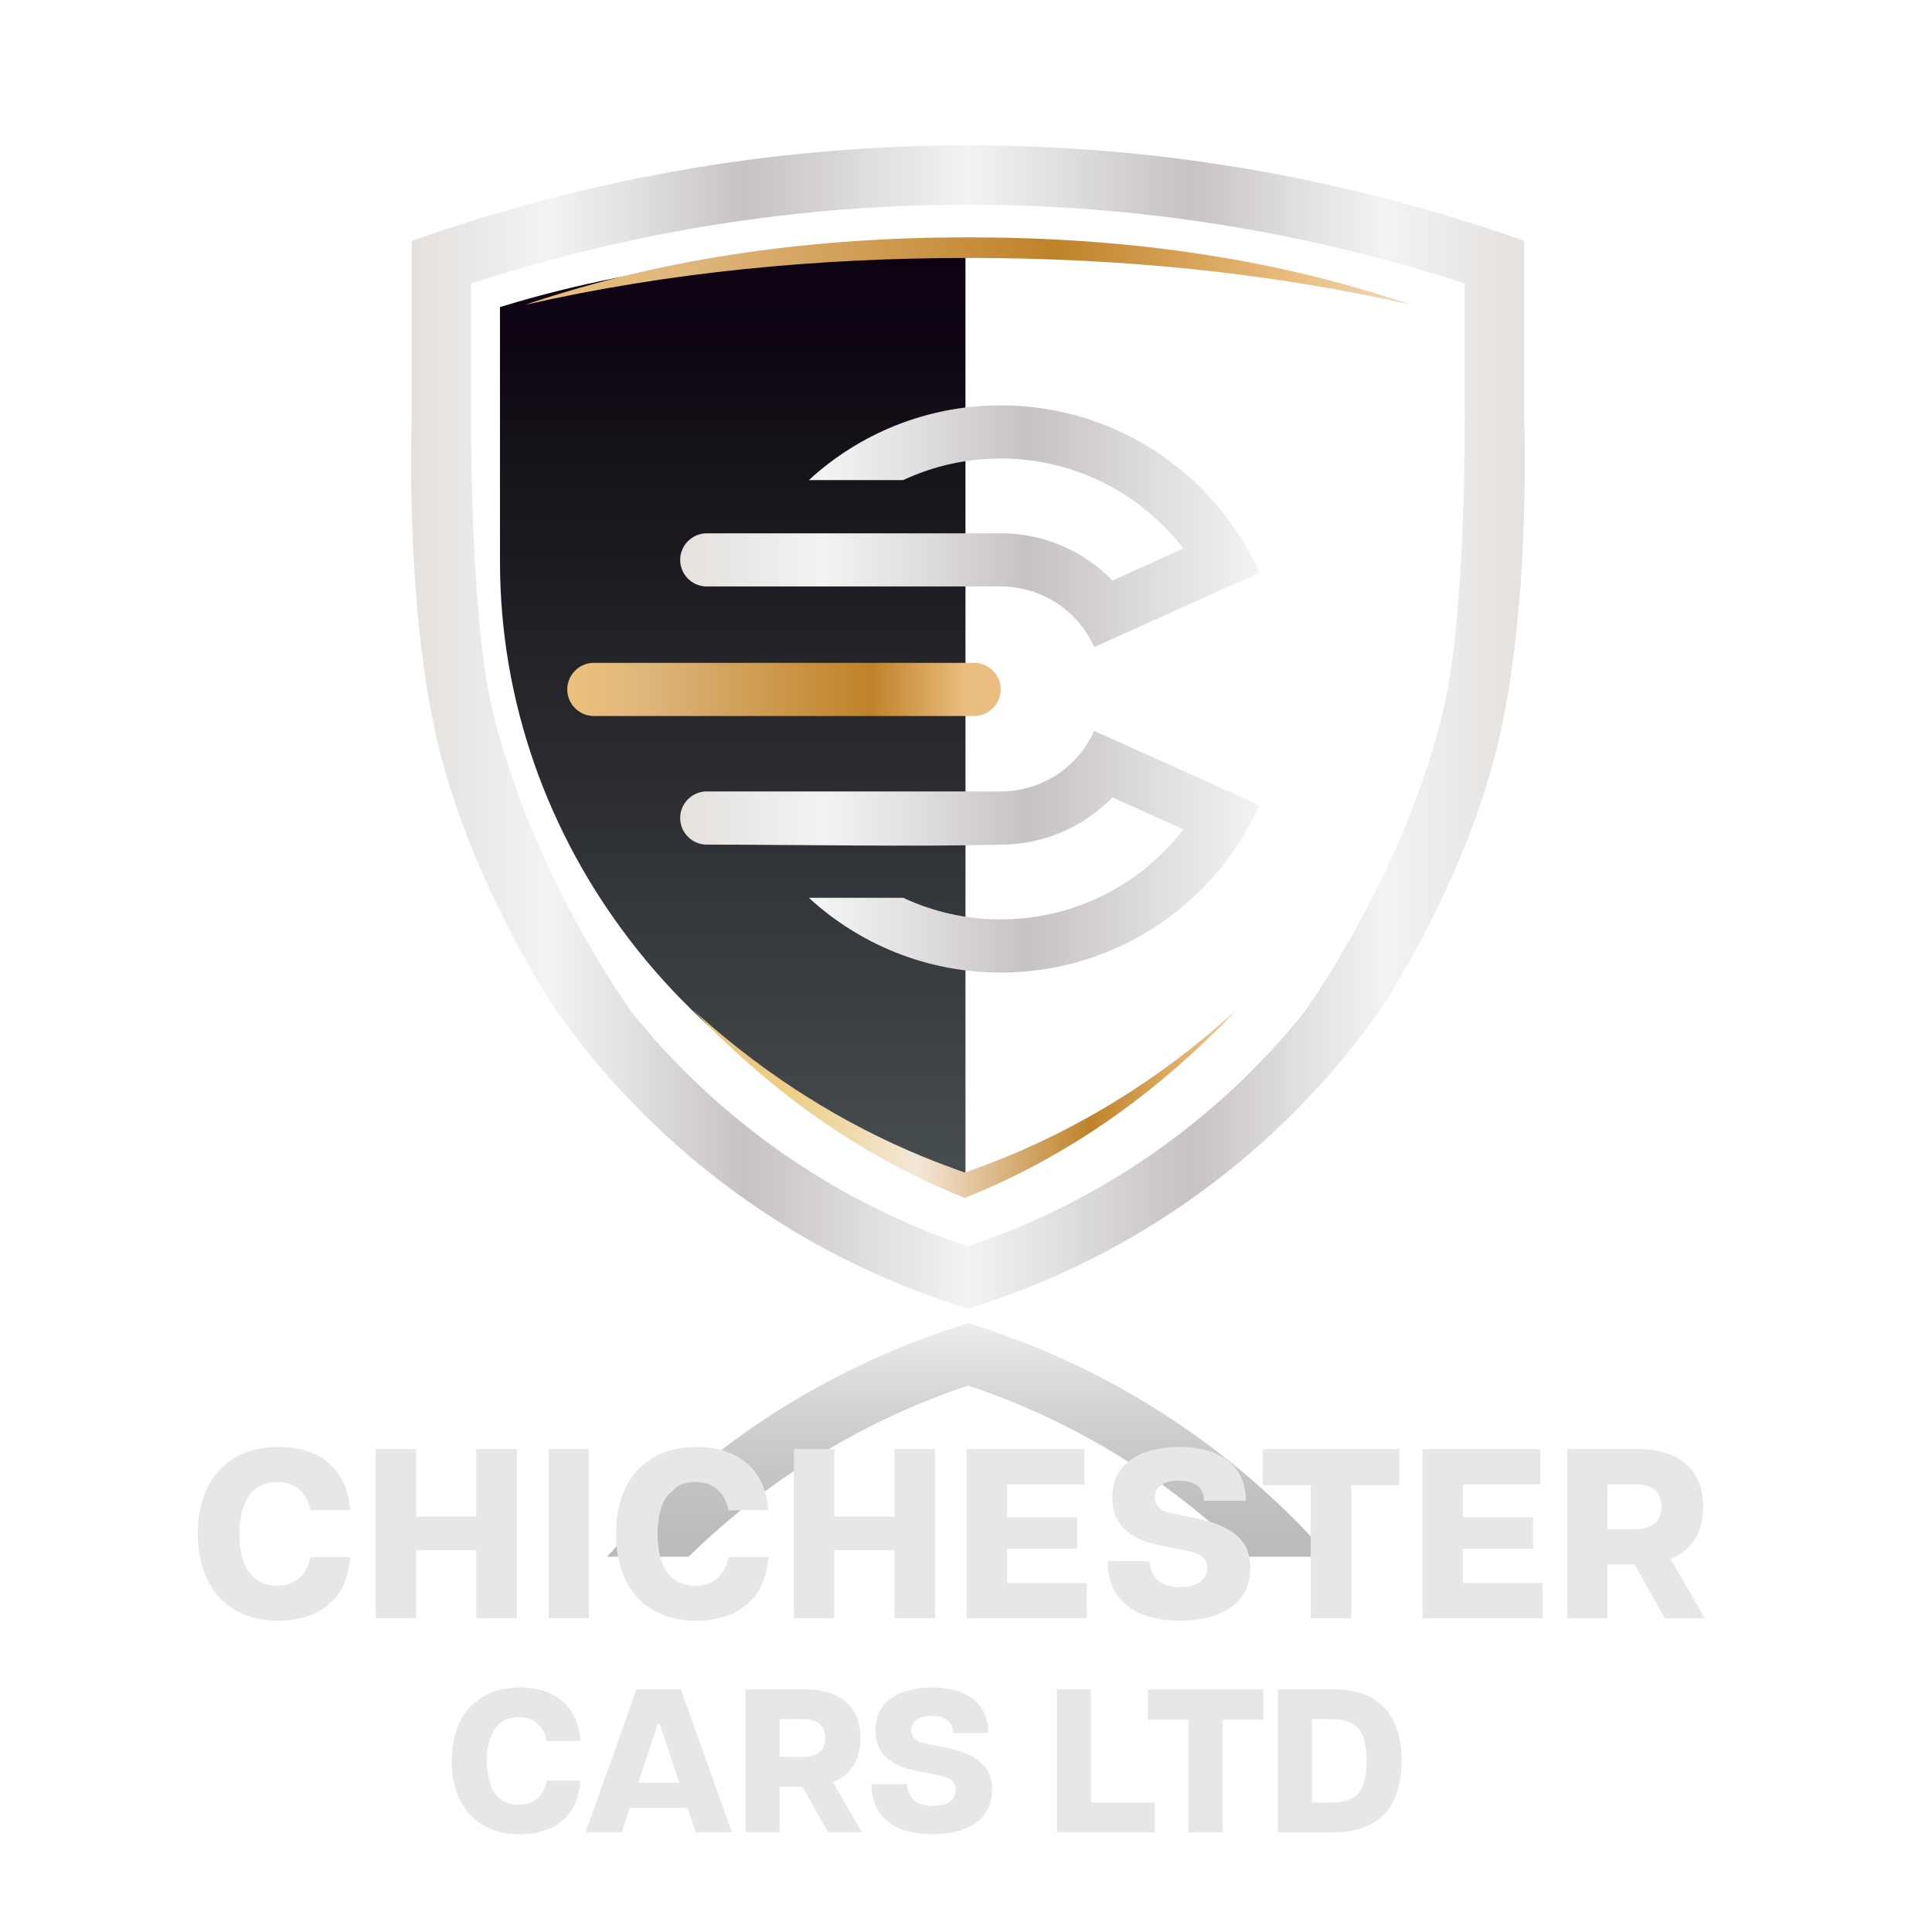 <?xml version="1.0" encoding="UTF-8"?> <svg xmlns="http://www.w3.org/2000/svg" xmlns:xlink="http://www.w3.org/1999/xlink" id="Layer_1" data-name="Layer 1" width="512" height="512" viewBox="0 0 512 512"><defs><linearGradient id="linear-gradient" x1="256.58" y1="412.55" x2="256.58" y2="350.66" gradientUnits="userSpaceOnUse"><stop offset="0" stop-color="#221e20"></stop><stop offset=".13" stop-color="#282425"></stop><stop offset=".29" stop-color="#393536"></stop><stop offset=".48" stop-color="#555152"></stop><stop offset=".69" stop-color="#7c7879"></stop><stop offset=".9" stop-color="#aea9aa"></stop><stop offset="1" stop-color="#c7c2c3"></stop></linearGradient><linearGradient id="New_Gradient_Swatch_5" data-name="New Gradient Swatch 5" x1="194.19" y1="310.87" x2="194.19" y2="65.82" gradientUnits="userSpaceOnUse"><stop offset="0" stop-color="#464d4f"></stop><stop offset=".8" stop-color="#141017"></stop><stop offset=".89" stop-color="#0f0614"></stop><stop offset="1" stop-color="#0d0213"></stop></linearGradient><linearGradient id="Dull_Brass" data-name="Dull Brass" x1="139.28" y1="71.82" x2="373.88" y2="71.82" gradientUnits="userSpaceOnUse"><stop offset="0" stop-color="#ecc17d"></stop><stop offset=".19" stop-color="#deb57b"></stop><stop offset=".6" stop-color="#bf8229"></stop><stop offset=".87" stop-color="#eabe80"></stop><stop offset="1" stop-color="#eedcc3"></stop></linearGradient><linearGradient id="Polished_Brass" data-name="Polished Brass" x1="183.79" y1="292.61" x2="327.54" y2="292.61" gradientUnits="userSpaceOnUse"><stop offset="0" stop-color="#ecc17d"></stop><stop offset=".19" stop-color="#edd088"></stop><stop offset=".41" stop-color="#f4e7d8"></stop><stop offset=".73" stop-color="#bf8229"></stop><stop offset=".95" stop-color="#eabe80"></stop></linearGradient><linearGradient id="New_Gradient_Swatch_2" data-name="New Gradient Swatch 2" x1="108.93" y1="192.7" x2="256.58" y2="192.7" gradientUnits="userSpaceOnUse"><stop offset="0" stop-color="#e4e1de"></stop><stop offset=".25" stop-color="#f3f3f3"></stop><stop offset=".39" stop-color="#e3e1e2"></stop><stop offset=".6" stop-color="#c7c2c3"></stop><stop offset="1" stop-color="#f3f3f3"></stop></linearGradient><linearGradient id="New_Gradient_Swatch_2-2" data-name="New Gradient Swatch 2" x1="537.24" y1="192.7" x2="684.88" y2="192.7" gradientTransform="translate(941.33) rotate(-180) scale(1 -1)" xlink:href="#New_Gradient_Swatch_2"></linearGradient><linearGradient id="New_Gradient_Swatch_2-3" data-name="New Gradient Swatch 2" x1="180.25" y1="182.57" x2="333.76" y2="182.57" xlink:href="#New_Gradient_Swatch_2"></linearGradient><linearGradient id="linear-gradient-2" x1="150.33" y1="182.71" x2="265.2" y2="182.71" gradientUnits="userSpaceOnUse"><stop offset="0" stop-color="#ecc17d"></stop><stop offset=".19" stop-color="#deb57b"></stop><stop offset=".7" stop-color="#bf8229"></stop><stop offset=".92" stop-color="#eabe80"></stop></linearGradient></defs><path d="M182.5,412.55c6.79-6.67,14.07-12.85,21.8-18.47,15.83-11.5,33.28-20.51,51.89-26.76l.39-.13.39.13c18.6,6.25,36.06,15.26,51.89,26.76,7.73,5.62,15.01,11.79,21.8,18.47h21.62c-10.19-11.63-21.63-22.07-34.17-31.19-17.99-13.07-37.88-23.15-59.13-29.94l-2.39-.77-2.39.77c-21.25,6.79-41.15,16.86-59.13,29.94-12.54,9.12-23.98,19.57-34.17,31.19h21.62Z" style="fill: url(#linear-gradient); opacity: .3; stroke-width: 0px;"></path><path d="M255.87,65.82h0c-41.69,0-82.92,3.21-122.57,15.32l-.8.24v67.43c0,18.28,3.06,36.31,9.1,53.6,5.9,16.89,14.53,32.76,25.64,47.16,11.11,14.4,24.46,27,39.67,37.47,14.82,10.19,31.17,18.17,48.58,23.71l.37.12h0V65.82Z" style="fill: url(#New_Gradient_Swatch_5); stroke-width: 0px;"></path><g><path d="M256.58,68.36c39.76,0,79.1,3.72,117.3,12.39-38.19-12.96-77.54-17.85-117.3-17.85s-79.1,4.89-117.3,17.85c38.19-8.67,77.54-12.39,117.3-12.39Z" style="fill: url(#Dull_Brass); stroke-width: 0px;"></path><path d="M318.72,275.38c-18.32,15-38.59,26.56-60.24,34.35l-2.8,1.01-2.8-1.01c-21.65-7.79-41.92-19.35-60.24-34.35-3-2.46-5.95-5.01-8.83-7.63,2.88,3.04,5.82,5.98,8.83,8.83,18.32,17.35,38.59,30.72,60.24,39.73l2.8,1.17,2.8-1.17c21.65-9.01,41.92-22.38,60.24-39.73,3-2.85,5.95-5.79,8.83-8.83-2.88,2.63-5.82,5.17-8.83,7.63Z" style="fill: url(#Polished_Brass); stroke-width: 0px;"></path><path d="M167.2,268.01c10.74,13.41,23.19,25.3,37.11,35.41,15.83,11.5,33.28,20.51,51.89,26.76l.39.13h0v16.53l-2.39-.77c-21.25-6.79-41.15-16.86-59.13-29.94-17.57-12.77-32.99-28.16-45.82-45.74-.58-.8-1.16-1.6-1.73-2.4,0,0-21.68-31.96-31.01-69.04-9.33-37.07-7.4-87.57-7.4-87.57v-47.58l5.34-1.81c45.87-15.58,93.7-23.47,142.14-23.47h0v15.73h0c-44.52,0-88.56,6.93-130.9,20.59l-.85.27v32.35s-.52,54.16,5.54,80.14c10.14,43.5,36.83,80.38,36.83,80.38Z" style="fill: url(#New_Gradient_Swatch_2); stroke-width: 0px;"></path><path d="M345.82,268.01c-10.74,13.41-23.19,25.3-37.11,35.41-15.83,11.5-33.28,20.51-51.89,26.76l-.39.13h0v16.53s2.39-.77,2.39-.77c21.25-6.79,41.15-16.86,59.13-29.94,17.57-12.77,32.99-28.16,45.82-45.74.58-.8,1.16-1.6,1.73-2.4,0,0,21.68-31.96,31.01-69.04,9.33-37.07,7.4-87.57,7.4-87.57v-47.58s-5.34-1.81-5.34-1.81c-45.87-15.58-93.7-23.47-142.14-23.47h0v15.73s0,0,0,0c44.52,0,88.56,6.93,130.9,20.59l.85.27v32.35s.52,54.16-5.54,80.14c-10.14,43.5-36.83,80.38-36.83,80.38Z" style="fill: url(#New_Gradient_Swatch_2-2); stroke-width: 0px;"></path></g><g><path d="M265.2,141.32c11.61,0,22.1,4.8,29.6,12.52l18.82-8.47c-11.16-14.51-28.7-23.86-48.42-23.86-9.24,0-17.99,2.05-25.84,5.72h-25c13.38-12.3,31.24-19.81,50.84-19.81,30.52,0,56.8,18.2,68.57,44.34-14.59,6.57-29.18,13.14-43.78,19.71-4.25-9.46-13.75-16.05-24.79-16.05h-77.9c-3.88,0-7.05-3.17-7.05-7.04h0c0-3.88,3.17-7.04,7.05-7.04h77.9ZM289.99,193.69c-4.25,9.46-13.75,16.05-24.79,16.05h-77.9c-3.88,0-7.05,3.17-7.05,7.04h0c0,3.88,3.17,7.05,7.05,7.05,23.04,0,55.17.62,78.1,0,11.53-.06,21.94-4.84,29.4-12.52l18.82,8.48c-11.16,14.51-28.7,23.86-48.42,23.86-9.24,0-17.99-2.06-25.84-5.72h-25c13.38,12.3,31.24,19.81,50.84,19.81,30.52,0,56.8-18.2,68.57-44.33l-43.78-19.71Z" style="fill: url(#New_Gradient_Swatch_2-3); fill-rule: evenodd; stroke-width: 0px;"></path><path d="M157.37,175.66h100.78c3.88,0,7.05,3.17,7.05,7.05h0c0,3.87-3.17,7.04-7.05,7.04h-100.78c-3.87,0-7.04-3.17-7.04-7.04h0c0-3.88,3.17-7.05,7.04-7.05Z" style="fill: url(#linear-gradient-2); fill-rule: evenodd; stroke-width: 0px;"></path></g><g><path d="M52.43,406.45c0-14.28,8.13-22.99,21.39-22.99,9.99,0,18.19,5.06,18.96,16.78h-10.5c-1.22-5.44-4.68-7.49-8.77-7.49-7.49,0-10.05,6.4-10.05,13.71s2.43,13.77,10.05,13.77c4.1,0,7.56-2.05,8.77-7.56h10.5c-.77,11.78-8.97,16.84-19.08,16.84-13.13,0-21.26-8.71-21.26-23.05Z" style="fill: #e6e7e7; stroke-width: 0px;"></path><path d="M126.22,410.8h-15.95v18.06h-10.69v-44.83h10.69v17.87h15.95v-17.87h10.76v44.83h-10.76v-18.06Z" style="fill: #e6e7e7; stroke-width: 0px;"></path><path d="M145.38,384.03h10.69v44.83h-10.69v-44.83Z" style="fill: #e6e7e7; stroke-width: 0px;"></path><path d="M163.25,406.45c0-14.28,8.13-22.99,21.39-22.99,9.99,0,18.19,5.06,18.96,16.78h-10.5c-1.22-5.44-4.68-7.49-8.77-7.49-7.49,0-10.06,6.4-10.06,13.71s2.43,13.77,10.06,13.77c4.1,0,7.56-2.05,8.77-7.56h10.5c-.77,11.78-8.97,16.84-19.09,16.84-13.13,0-21.26-8.71-21.26-23.05Z" style="fill: #e6e7e7; stroke-width: 0px;"></path><path d="M237.04,410.8h-15.95v18.06h-10.69v-44.83h10.69v17.87h15.95v-17.87h10.76v44.83h-10.76v-18.06Z" style="fill: #e6e7e7; stroke-width: 0px;"></path><path d="M256.19,384.03h31.19v9.35h-20.49v8.71h18.57v8.33h-18.57v9.09h21.13v9.35h-31.83v-44.83Z" style="fill: #e6e7e7; stroke-width: 0px;"></path><path d="M293.54,413.75h11.14c.19,3.78,2.31,6.85,8.01,6.85,4.48,0,7.24-1.8,7.24-5.06,0-2.63-1.73-3.84-5.57-4.61l-6.4-1.28c-6.85-1.28-13.19-4.36-13.19-12.81,0-8.97,7.37-13.38,17.74-13.38s17.67,4.61,17.67,14.28h-11.14c.19-3.9-3.01-5.38-6.79-5.38-4.61,0-6.21,2.3-6.21,4.48,0,1.73,1.02,3.52,4.48,4.23l5.76,1.15c11.27,2.24,15.05,6.53,15.05,13.26,0,9.99-8.52,14.02-18.7,14.02-11.65,0-19.08-5.38-19.08-15.75Z" style="fill: #e6e7e7; stroke-width: 0px;"></path><path d="M347.34,393.57h-12.68v-9.54h36.19v9.54h-12.74v35.29h-10.76v-35.29Z" style="fill: #e6e7e7; stroke-width: 0px;"></path><path d="M377,384.03h31.19v9.35h-20.49v8.71h18.57v8.33h-18.57v9.09h21.13v9.35h-31.83v-44.83Z" style="fill: #e6e7e7; stroke-width: 0px;"></path><path d="M415.31,384.03h18.57c12.3,0,17.48,6.47,17.48,15.24,0,6.28-2.56,11.46-8.65,13.9l9.09,15.69h-10.63l-8-14.28h-7.17v14.28h-10.69v-44.83ZM433.5,405.23c4.8,0,6.79-2.43,6.79-5.96s-1.98-5.89-6.79-5.89h-7.49v11.85h7.49Z" style="fill: #e6e7e7; stroke-width: 0px;"></path><path d="M119.71,466.63c0-12.07,6.88-19.43,18.08-19.43,8.44,0,15.37,4.28,16.02,14.18h-8.88c-1.03-4.6-3.95-6.33-7.41-6.33-6.33,0-8.5,5.41-8.5,11.58s2.06,11.64,8.5,11.64c3.46,0,6.39-1.73,7.41-6.39h8.88c-.65,9.96-7.58,14.24-16.13,14.24-11.1,0-17.97-7.36-17.97-19.49Z" style="fill: #e6e7e7; stroke-width: 0px;"></path><path d="M168.7,447.69h11.74l13.53,37.89h-9.58l-2.17-6.44h-15.32l-2.17,6.44h-9.53l13.48-37.89ZM180.01,472.42l-5.14-15.54h-.54l-5.2,15.54h10.88Z" style="fill: #e6e7e7; stroke-width: 0px;"></path><path d="M197.56,447.69h15.7c10.39,0,14.78,5.47,14.78,12.88,0,5.3-2.17,9.69-7.31,11.74l7.69,13.26h-8.99l-6.76-12.07h-6.06v12.07h-9.04v-37.89ZM212.93,465.6c4.06,0,5.74-2.05,5.74-5.03s-1.68-4.98-5.74-4.98h-6.33v10.01h6.33Z" style="fill: #e6e7e7; stroke-width: 0px;"></path><path d="M230.96,472.8h9.42c.16,3.19,1.95,5.79,6.76,5.79,3.79,0,6.12-1.52,6.12-4.27,0-2.22-1.46-3.25-4.71-3.9l-5.41-1.08c-5.79-1.08-11.15-3.68-11.15-10.83,0-7.58,6.23-11.31,14.99-11.31s14.94,3.9,14.94,12.07h-9.42c.16-3.3-2.55-4.55-5.74-4.55-3.9,0-5.25,1.95-5.25,3.79,0,1.46.87,2.98,3.79,3.57l4.87.97c9.53,1.89,12.72,5.52,12.72,11.2,0,8.44-7.2,11.86-15.81,11.86-9.85,0-16.13-4.55-16.13-13.32Z" style="fill: #e6e7e7; stroke-width: 0px;"></path><path d="M280.07,447.69h9.04v29.99h16.94v7.9h-25.98v-37.89Z" style="fill: #e6e7e7; stroke-width: 0px;"></path><path d="M314.93,455.75h-10.72v-8.07h30.58v8.07h-10.77v29.82h-9.09v-29.82Z" style="fill: #e6e7e7; stroke-width: 0px;"></path><path d="M338.64,447.69h14.88c11.75,0,17.92,6.77,17.92,18.95s-6.17,18.95-17.92,18.95h-14.88v-37.89ZM352.61,477.67c7.25,0,9.53-3.19,9.53-11.04s-2.27-11.04-9.53-11.04h-4.93v22.08h4.93Z" style="fill: #e6e7e7; stroke-width: 0px;"></path></g></svg> 